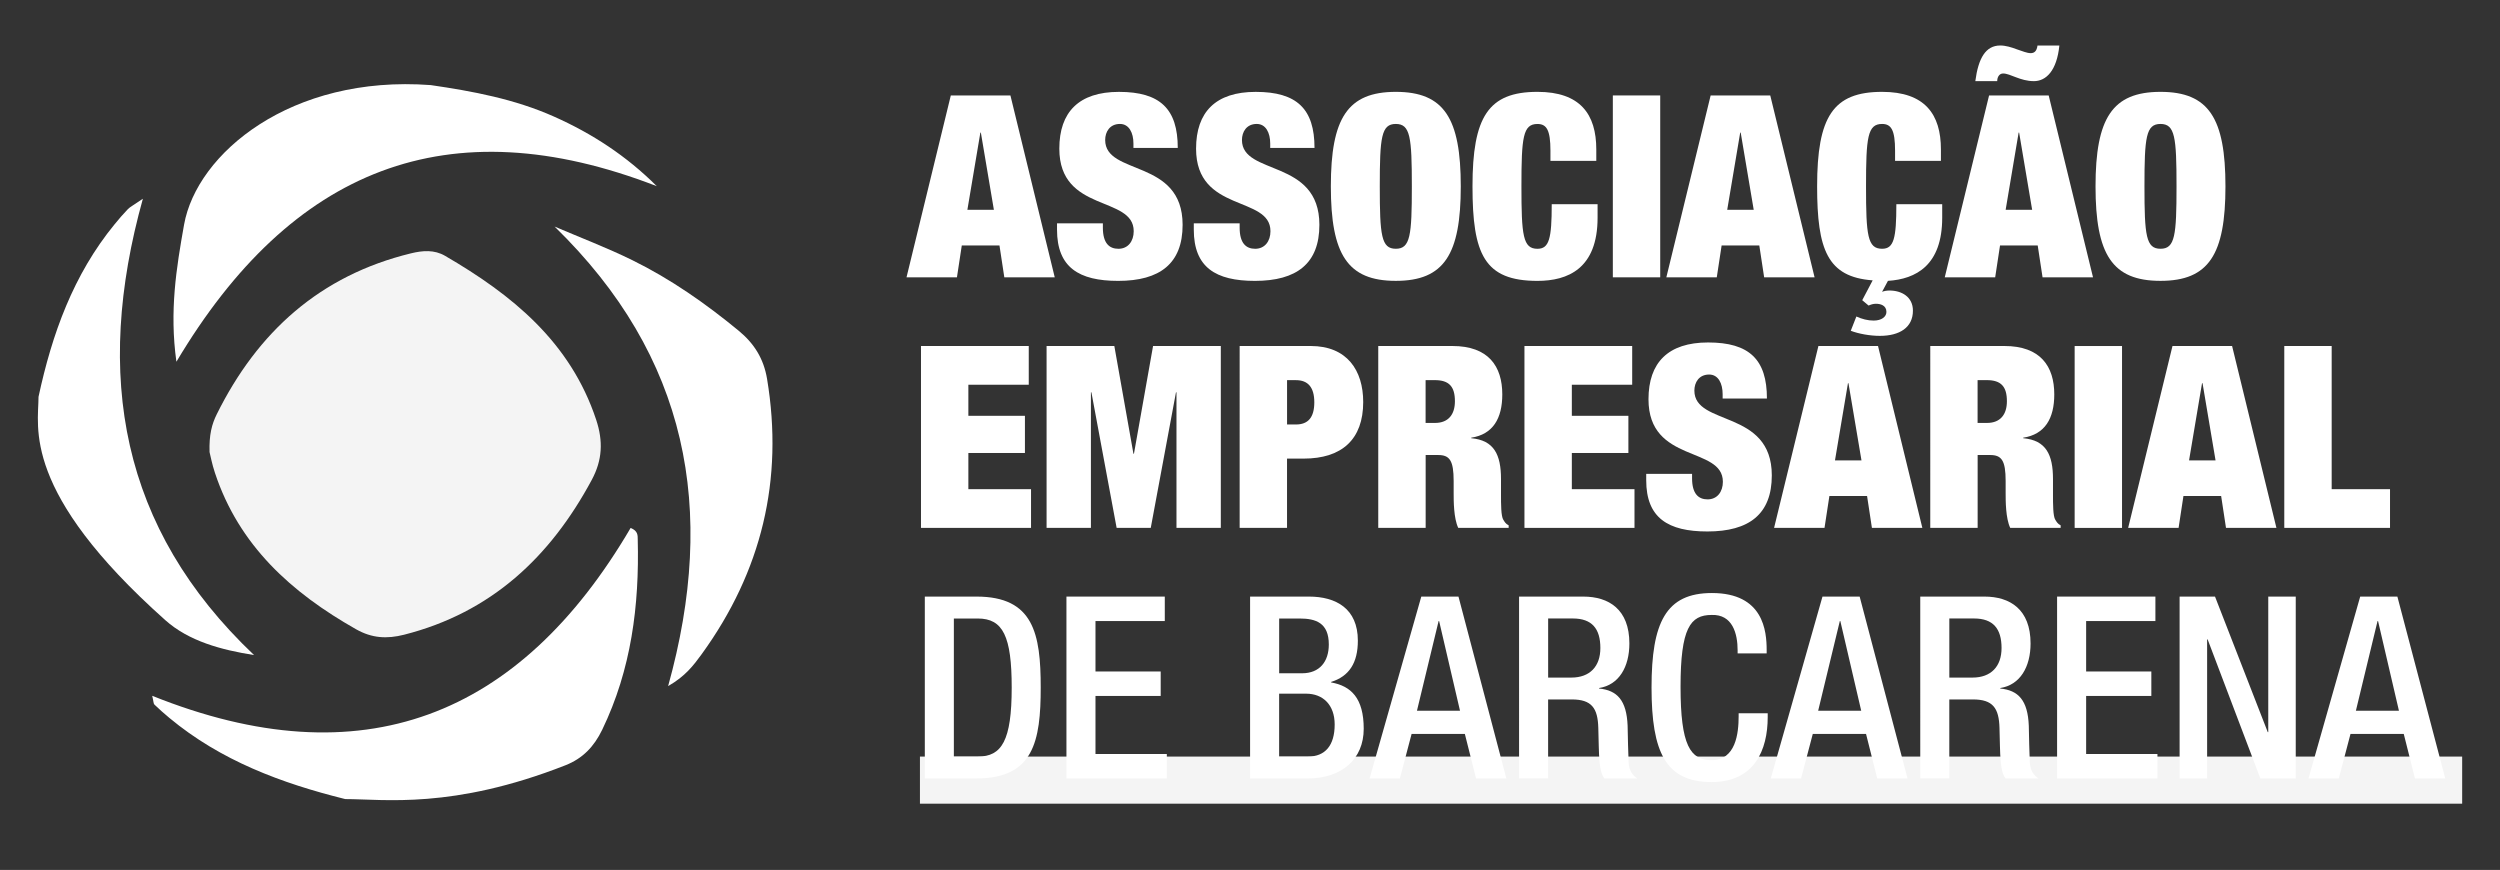 <svg xmlns="http://www.w3.org/2000/svg" xmlns:xlink="http://www.w3.org/1999/xlink" x="0px" y="0px" viewBox="0 0 835.84 290.85" style="enable-background:new 0 0 835.84 290.85;" xml:space="preserve"><rect x="0" y="0" width="835.84" height="290.85" fill="#333333" stroke="none"/><style type="text/css">	.st0{fill:#FFFFFF;}	.st1{fill:#F4F4F4;}</style><g id="Camada_1">	<g>		<path class="st0" d="M115.42,267.16c-21.34-5.3-41.63-12.86-58.81-27.15c-1.71-1.42-3.38-2.9-4.98-4.44   c-0.33-0.31-0.28-1.02-0.74-2.94c70.15,28.16,122.91,7.09,159.95-56.12c2.53,1.01,2.35,2.56,2.38,3.87   c0.56,22.04-2.14,43.43-11.88,63.6c-2.73,5.66-6.53,9.61-12.27,11.87C151.26,270.69,128.31,267.16,115.42,267.16z"></path>		<path class="st0" d="M144,28.45c14.1,2.05,28.03,4.66,41.2,10.52c12.77,5.68,24.23,13.15,34.39,23.28   C149.74,35.18,97.4,56.4,58.98,120.94c-2.37-16.97-0.01-31.34,2.55-45.78C65.77,51.28,97.29,24.97,144,28.45z"></path>		<path class="st0" d="M12.88,132.67c4.51-20.98,11.62-40.82,25.44-57.69c1.42-1.73,2.86-3.43,4.42-5.04   c0.72-0.75,1.73-1.23,5.03-3.49c-16.46,59.11-7.51,110.2,37.17,152.56c-10.91-1.71-21.8-4.64-29.65-11.65   C7.03,164.34,12.88,142.76,12.88,132.67z"></path>		<path class="st1" d="M70.06,151.15c-0.18-5.8,0.77-9.34,2.39-12.61c13.64-27.56,34.52-46.41,64.91-53.83   c3.96-0.97,7.83-1.27,11.42,0.81c22.47,13.06,41.92,28.83,50.54,54.81c2.38,7.18,2.09,13.48-1.47,20.11   c-13.89,25.84-33.64,44.37-62.75,51.77c-5.76,1.46-10.76,1.17-16.06-1.83c-21.59-12.23-39.14-27.97-47.19-52.33   C70.89,155.17,70.32,152.15,70.06,151.15z"></path>		<path class="st0" d="M223.38,229.38c16.44-59.13,6.62-110.24-37.96-153.63c8.67,3.71,17.51,7.07,25.96,11.22   c12.84,6.31,24.51,14.48,35.56,23.58c5.2,4.28,8.39,9.35,9.52,16.13c5.6,33.76-1.82,64.36-21.83,91.99   C231.92,222.4,229.09,226.14,223.38,229.38z"></path>	</g></g><g id="Camada_2">	<rect x="307.57" y="252.95" class="st1" width="515.62" height="15.75"></rect>	<path class="st0" d="M317.89,31.91h19.93l14.82,60.81h-16.86l-1.62-10.65h-12.6l-1.62,10.65h-16.86L317.89,31.91z M327.94,44.34  h-0.17l-4.34,25.8h8.86L327.94,44.34z"></path>	<path class="st0" d="M378.95,49.45V48c0-3.58-1.45-6.56-4.51-6.56c-3.41,0-4.94,2.64-4.94,5.37c0,12.01,25.89,6.13,25.89,28.36  c0,12.94-7.58,18.74-21.55,18.74c-13.11,0-20.44-4.51-20.44-17.12v-2.13h15.33v1.45c0,5.2,2.13,7.07,5.2,7.07  c3.24,0,5.11-2.56,5.11-5.88c0-12.01-24.87-6.05-24.87-27.59c0-12.26,6.56-18.99,19.93-18.99c13.8,0,19.67,5.71,19.67,18.74H378.95  z"></path>	<path class="st0" d="M424.68,49.45V48c0-3.58-1.45-6.56-4.51-6.56c-3.41,0-4.94,2.64-4.94,5.37c0,12.01,25.89,6.13,25.89,28.36  c0,12.94-7.58,18.74-21.55,18.74c-13.11,0-20.44-4.51-20.44-17.12v-2.13h15.33v1.45c0,5.2,2.13,7.07,5.19,7.07  c3.24,0,5.11-2.56,5.11-5.88c0-12.01-24.87-6.05-24.87-27.59c0-12.26,6.56-18.99,19.93-18.99c13.8,0,19.67,5.71,19.67,18.74H424.68  z"></path>	<path class="st0" d="M466.67,30.71c16.18,0,21.72,8.86,21.72,31.6c0,22.74-5.54,31.59-21.72,31.59c-16.18,0-21.72-8.86-21.72-31.59  C444.95,39.57,450.49,30.71,466.67,30.71 M466.67,83.17c4.85,0,5.36-4.43,5.36-20.86c0-16.44-0.51-20.87-5.36-20.87  c-4.85,0-5.36,4.43-5.36,20.87C461.31,78.75,461.82,83.17,466.67,83.17"></path>	<path class="st0" d="M518.37,50.39c0-6.9-1.28-8.94-4.34-8.94c-4.85,0-5.36,4.43-5.36,20.87s0.51,20.86,5.36,20.86  c3.92,0,4.77-3.41,4.77-14.9h15.33v4.51c0,17.03-9.96,21.12-20.1,21.12c-17.8,0-21.72-8.94-21.72-31.6  c0-23.25,5.28-31.6,21.72-31.6c14.31,0,19.67,7.49,19.67,19.25v3.83h-15.33V50.39z"></path>	<rect x="539.23" y="31.91" class="st0" width="15.84" height="60.81"></rect>	<path class="st0" d="M571.93,31.91h19.93l14.82,60.81h-16.86l-1.62-10.65h-12.6l-1.62,10.65h-16.86L571.93,31.91z M581.98,44.34  h-0.17l-4.34,25.8h8.86L581.98,44.34z"></path>	<path class="st0" d="M626.1,93.73c-15.16-1.11-18.57-10.3-18.57-31.42c0-23.25,5.28-31.6,21.72-31.6  c14.31,0,19.67,7.49,19.67,19.25v3.83h-15.33v-3.41c0-6.9-1.28-8.94-4.34-8.94c-4.85,0-5.37,4.43-5.37,20.87  c0,16.44,0.51,20.86,5.37,20.86c3.92,0,4.77-3.41,4.77-14.9h15.33v4.51c0,15.93-8.77,20.52-18.14,21.12l-1.96,3.66  c0.68-0.26,1.53-0.43,2.47-0.43c4.09,0,7.84,2.13,7.84,6.73c0,5.62-4.43,8.43-11.07,8.43c-3.24,0-7.07-0.68-9.71-1.7l1.87-4.77  c1.87,0.85,3.83,1.36,5.79,1.36c2.64,0,4.26-1.28,4.26-2.9c0-2.21-2.04-2.72-3.49-2.72c-0.94,0-1.7,0.26-2.47,0.6l-2.13-1.79  L626.1,93.73z"></path>	<path class="st0" d="M665.02,31.91h19.93l14.82,60.81H682.9l-1.62-10.65h-12.6l-1.62,10.65H650.2L665.02,31.91z M688.52,15.21  c-0.85,8.43-4.43,11.92-8.52,11.92c-4.6,0-7.84-2.56-10.3-2.56c-1.19,0-1.96,1.11-1.96,2.56h-7.32c1.02-7.75,3.49-11.92,8.35-11.92  c1.79,0,3.75,0.6,5.54,1.28c1.79,0.6,3.41,1.28,4.6,1.28c1.19,0,2.04-0.6,2.3-2.55H688.52z M675.07,44.34h-0.17l-4.34,25.8h8.86  L675.07,44.34z"></path>	<path class="st0" d="M722.33,30.71c16.18,0,21.72,8.86,21.72,31.6c0,22.74-5.54,31.59-21.72,31.59c-16.18,0-21.72-8.86-21.72-31.59  C700.62,39.57,706.15,30.71,722.33,30.71 M722.33,83.17c4.85,0,5.36-4.43,5.36-20.86c0-16.44-0.51-20.87-5.36-20.87  c-4.85,0-5.36,4.43-5.36,20.87C716.97,78.75,717.48,83.17,722.33,83.17"></path>	<polygon class="st0" points="307.92,115.68 343.95,115.68 343.95,128.63 323.76,128.63 323.76,139.02 342.67,139.02 342.67,151.45   323.76,151.45 323.76,163.55 344.71,163.55 344.71,176.49 307.92,176.49  "></polygon>	<polygon class="st0" points="349.91,115.68 372.56,115.68 378.95,151.71 379.12,151.71 385.51,115.68 408.16,115.68 408.16,176.49   393.34,176.49 393.34,131.18 393.17,131.18 384.74,176.49 373.33,176.49 364.9,131.18 364.73,131.18 364.73,176.49 349.91,176.49    "></polygon>	<path class="st0" d="M414.47,115.68h23.76c12.09,0,17.54,8.09,17.54,18.74c0,12.43-7.07,18.91-19.93,18.91h-5.54v23.16h-15.84  V115.68z M430.31,141.92h2.98c4,0,6.13-2.3,6.13-7.41c0-5.03-2.13-7.41-6.13-7.41h-2.98V141.92z"></path>	<path class="st0" d="M460.8,115.68h24.78c12.09,0,16.69,6.81,16.69,16.18c0,8.09-3.15,13.37-10.39,14.48v0.17  c7.66,0.68,9.96,5.54,9.96,13.63v5.2c0,3.15,0,7.24,0.77,8.43c0.43,0.68,0.77,1.36,1.79,1.87v0.85h-16.86  c-1.53-3.24-1.53-9.03-1.53-11.58v-4.09c0-6.9-1.36-8.69-5.19-8.69h-4.17v24.36H460.8V115.68z M476.64,141.4h3.15  c4.51,0,6.64-2.9,6.64-7.24c0-4.94-1.96-7.07-6.73-7.07h-3.07V141.4z"></path>	<polygon class="st0" points="509.68,115.68 545.7,115.68 545.7,128.63 525.52,128.63 525.52,139.02 544.43,139.02 544.43,151.45   525.52,151.45 525.52,163.55 546.47,163.55 546.47,176.49 509.68,176.49  "></polygon>	<path class="st0" d="M575.94,133.23v-1.45c0-3.58-1.45-6.56-4.51-6.56c-3.41,0-4.94,2.64-4.94,5.37c0,12.01,25.89,6.13,25.89,28.36  c0,12.95-7.58,18.74-21.55,18.74c-13.11,0-20.44-4.51-20.44-17.12v-2.13h15.33v1.45c0,5.19,2.13,7.07,5.19,7.07  c3.24,0,5.11-2.56,5.11-5.88c0-12.01-24.87-6.05-24.87-27.59c0-12.26,6.56-18.99,19.93-18.99c13.8,0,19.67,5.71,19.67,18.74H575.94  z"></path>	<path class="st0" d="M607.96,115.68h19.93l14.82,60.81h-16.86l-1.62-10.65h-12.6L610,176.49h-16.86L607.96,115.68z M618.01,128.12  h-0.17l-4.34,25.8h8.86L618.01,128.12z"></path>	<path class="st0" d="M645.35,115.68h24.78c12.09,0,16.69,6.81,16.69,16.18c0,8.09-3.15,13.37-10.39,14.48v0.17  c7.66,0.68,9.96,5.54,9.96,13.63v5.2c0,3.15,0,7.24,0.77,8.43c0.43,0.68,0.77,1.36,1.79,1.87v0.85h-16.86  c-1.53-3.24-1.53-9.03-1.53-11.58v-4.09c0-6.9-1.36-8.69-5.19-8.69h-4.17v24.36h-15.84V115.68z M661.19,141.4h3.15  c4.51,0,6.64-2.9,6.64-7.24c0-4.94-1.96-7.07-6.73-7.07h-3.07V141.4z"></path>	<rect x="693.63" y="115.69" class="st0" width="15.84" height="60.81"></rect>	<path class="st0" d="M726.34,115.68h19.93l14.82,60.81h-16.86l-1.62-10.65H730l-1.62,10.65h-16.86L726.34,115.68z M736.39,128.12  h-0.17l-4.34,25.8h8.86L736.39,128.12z"></path>	<polygon class="st0" points="763.72,115.68 779.56,115.68 779.56,163.55 799.07,163.55 799.07,176.49 763.72,176.49  "></polygon>	<path class="st0" d="M309.2,199.46h17.29c19.08,0,21.46,12.43,21.46,30.4c0,17.97-2.39,30.4-21.46,30.4H309.2V199.46z   M318.91,252.95h8.01c8,0,11.33-5.28,11.33-23.08c0-17.12-2.9-23.08-11.33-23.08h-8.01V252.95z"></path>	<polygon class="st0" points="356.55,199.46 389.43,199.46 389.43,207.64 366.26,207.64 366.26,224.5 388.06,224.5 388.06,232.68   366.26,232.68 366.26,252.09 390.11,252.09 390.11,260.27 356.55,260.27  "></polygon>	<path class="st0" d="M417.96,199.46h19.67c9.03,0,16.35,4,16.35,14.73c0,7.41-2.89,11.92-8.94,13.8v0.17  c6.64,1.19,10.9,5.2,10.9,15.5c0,10.13-7.32,16.61-18.74,16.61h-19.25V199.46z M435.33,225.1c5.88,0,8.94-3.92,8.94-9.62  c0-7.24-4.34-8.69-9.79-8.69h-6.81v18.31H435.33z M437.29,252.95c5.79,0,8.94-3.75,8.94-10.73c0-6.56-3.92-10.3-9.54-10.3h-9.03  v21.04H437.29z"></path>	<path class="st0" d="M475.19,199.46h12.43l16.01,60.81H493.5l-3.75-14.9h-17.8l-3.92,14.9H457.9L475.19,199.46z M488.13,237.62  l-6.98-29.98h-0.17l-7.24,29.98H488.13z"></path>	<path class="st0" d="M507.89,199.46h21.46c8.52,0,15.41,4.26,15.41,15.67c0,7.83-3.49,13.88-10.13,14.9v0.17  c6.05,0.6,9.2,3.92,9.54,12.43c0.09,3.92,0.17,8.69,0.34,12.35c0.17,2.98,1.62,4.43,2.9,5.28h-10.99  c-0.94-1.11-1.36-2.98-1.62-5.37c-0.34-3.66-0.26-7.07-0.43-11.5c-0.17-6.64-2.21-9.54-8.86-9.54h-7.92v26.4h-9.71V199.46z   M525.35,226.54c6.22,0,9.71-3.75,9.71-9.88c0-6.47-2.81-9.88-9.2-9.88h-8.26v19.76H525.35z"></path>	<path class="st0" d="M591.01,238.47v1.28c0,10.99-4.43,21.72-18.74,21.72c-15.33,0-20.1-9.88-20.1-31.6  c0-21.72,4.77-31.6,20.18-31.6c17.29,0,18.31,12.78,18.31,19.08v1.11h-9.71v-1.02c0-5.62-1.7-12.09-8.69-11.84  c-7.15,0-10.39,4.43-10.39,24.02c0,19.59,3.24,24.53,10.39,24.53c8.09,0,9.03-9.03,9.03-14.65v-1.02H591.01z"></path>	<path class="st0" d="M609.32,199.46h12.43l16.01,60.81h-10.13l-3.75-14.9h-17.8l-3.92,14.9h-10.13L609.32,199.46z M622.27,237.62  l-6.98-29.98h-0.17l-7.24,29.98H622.27z"></path>	<path class="st0" d="M642.02,199.46h21.46c8.52,0,15.41,4.26,15.41,15.67c0,7.83-3.49,13.88-10.13,14.9v0.17  c6.05,0.6,9.2,3.92,9.54,12.43c0.09,3.92,0.17,8.69,0.34,12.35c0.17,2.98,1.62,4.43,2.9,5.28h-10.99  c-0.94-1.11-1.36-2.98-1.62-5.37c-0.34-3.66-0.26-7.07-0.43-11.5c-0.17-6.64-2.21-9.54-8.86-9.54h-7.92v26.4h-9.71V199.46z   M659.48,226.54c6.22,0,9.71-3.75,9.71-9.88c0-6.47-2.81-9.88-9.2-9.88h-8.26v19.76H659.48z"></path>	<polygon class="st0" points="687.76,199.46 720.63,199.46 720.63,207.64 697.47,207.64 697.47,224.5 719.27,224.5 719.27,232.68   697.47,232.68 697.47,252.09 721.31,252.09 721.31,260.27 687.76,260.27  "></polygon>	<polygon class="st0" points="728.72,199.46 740.56,199.46 758.19,244.77 758.36,244.77 758.36,199.46 767.55,199.46 767.55,260.27   755.72,260.27 738.09,213.77 737.92,213.77 737.92,260.27 728.72,260.27  "></polygon>	<path class="st0" d="M789.1,199.46h12.43l16.01,60.81h-10.13l-3.75-14.9h-17.8l-3.92,14.9h-10.13L789.1,199.46z M802.05,237.62  l-6.98-29.98h-0.17l-7.24,29.98H802.05z"></path></g></svg>